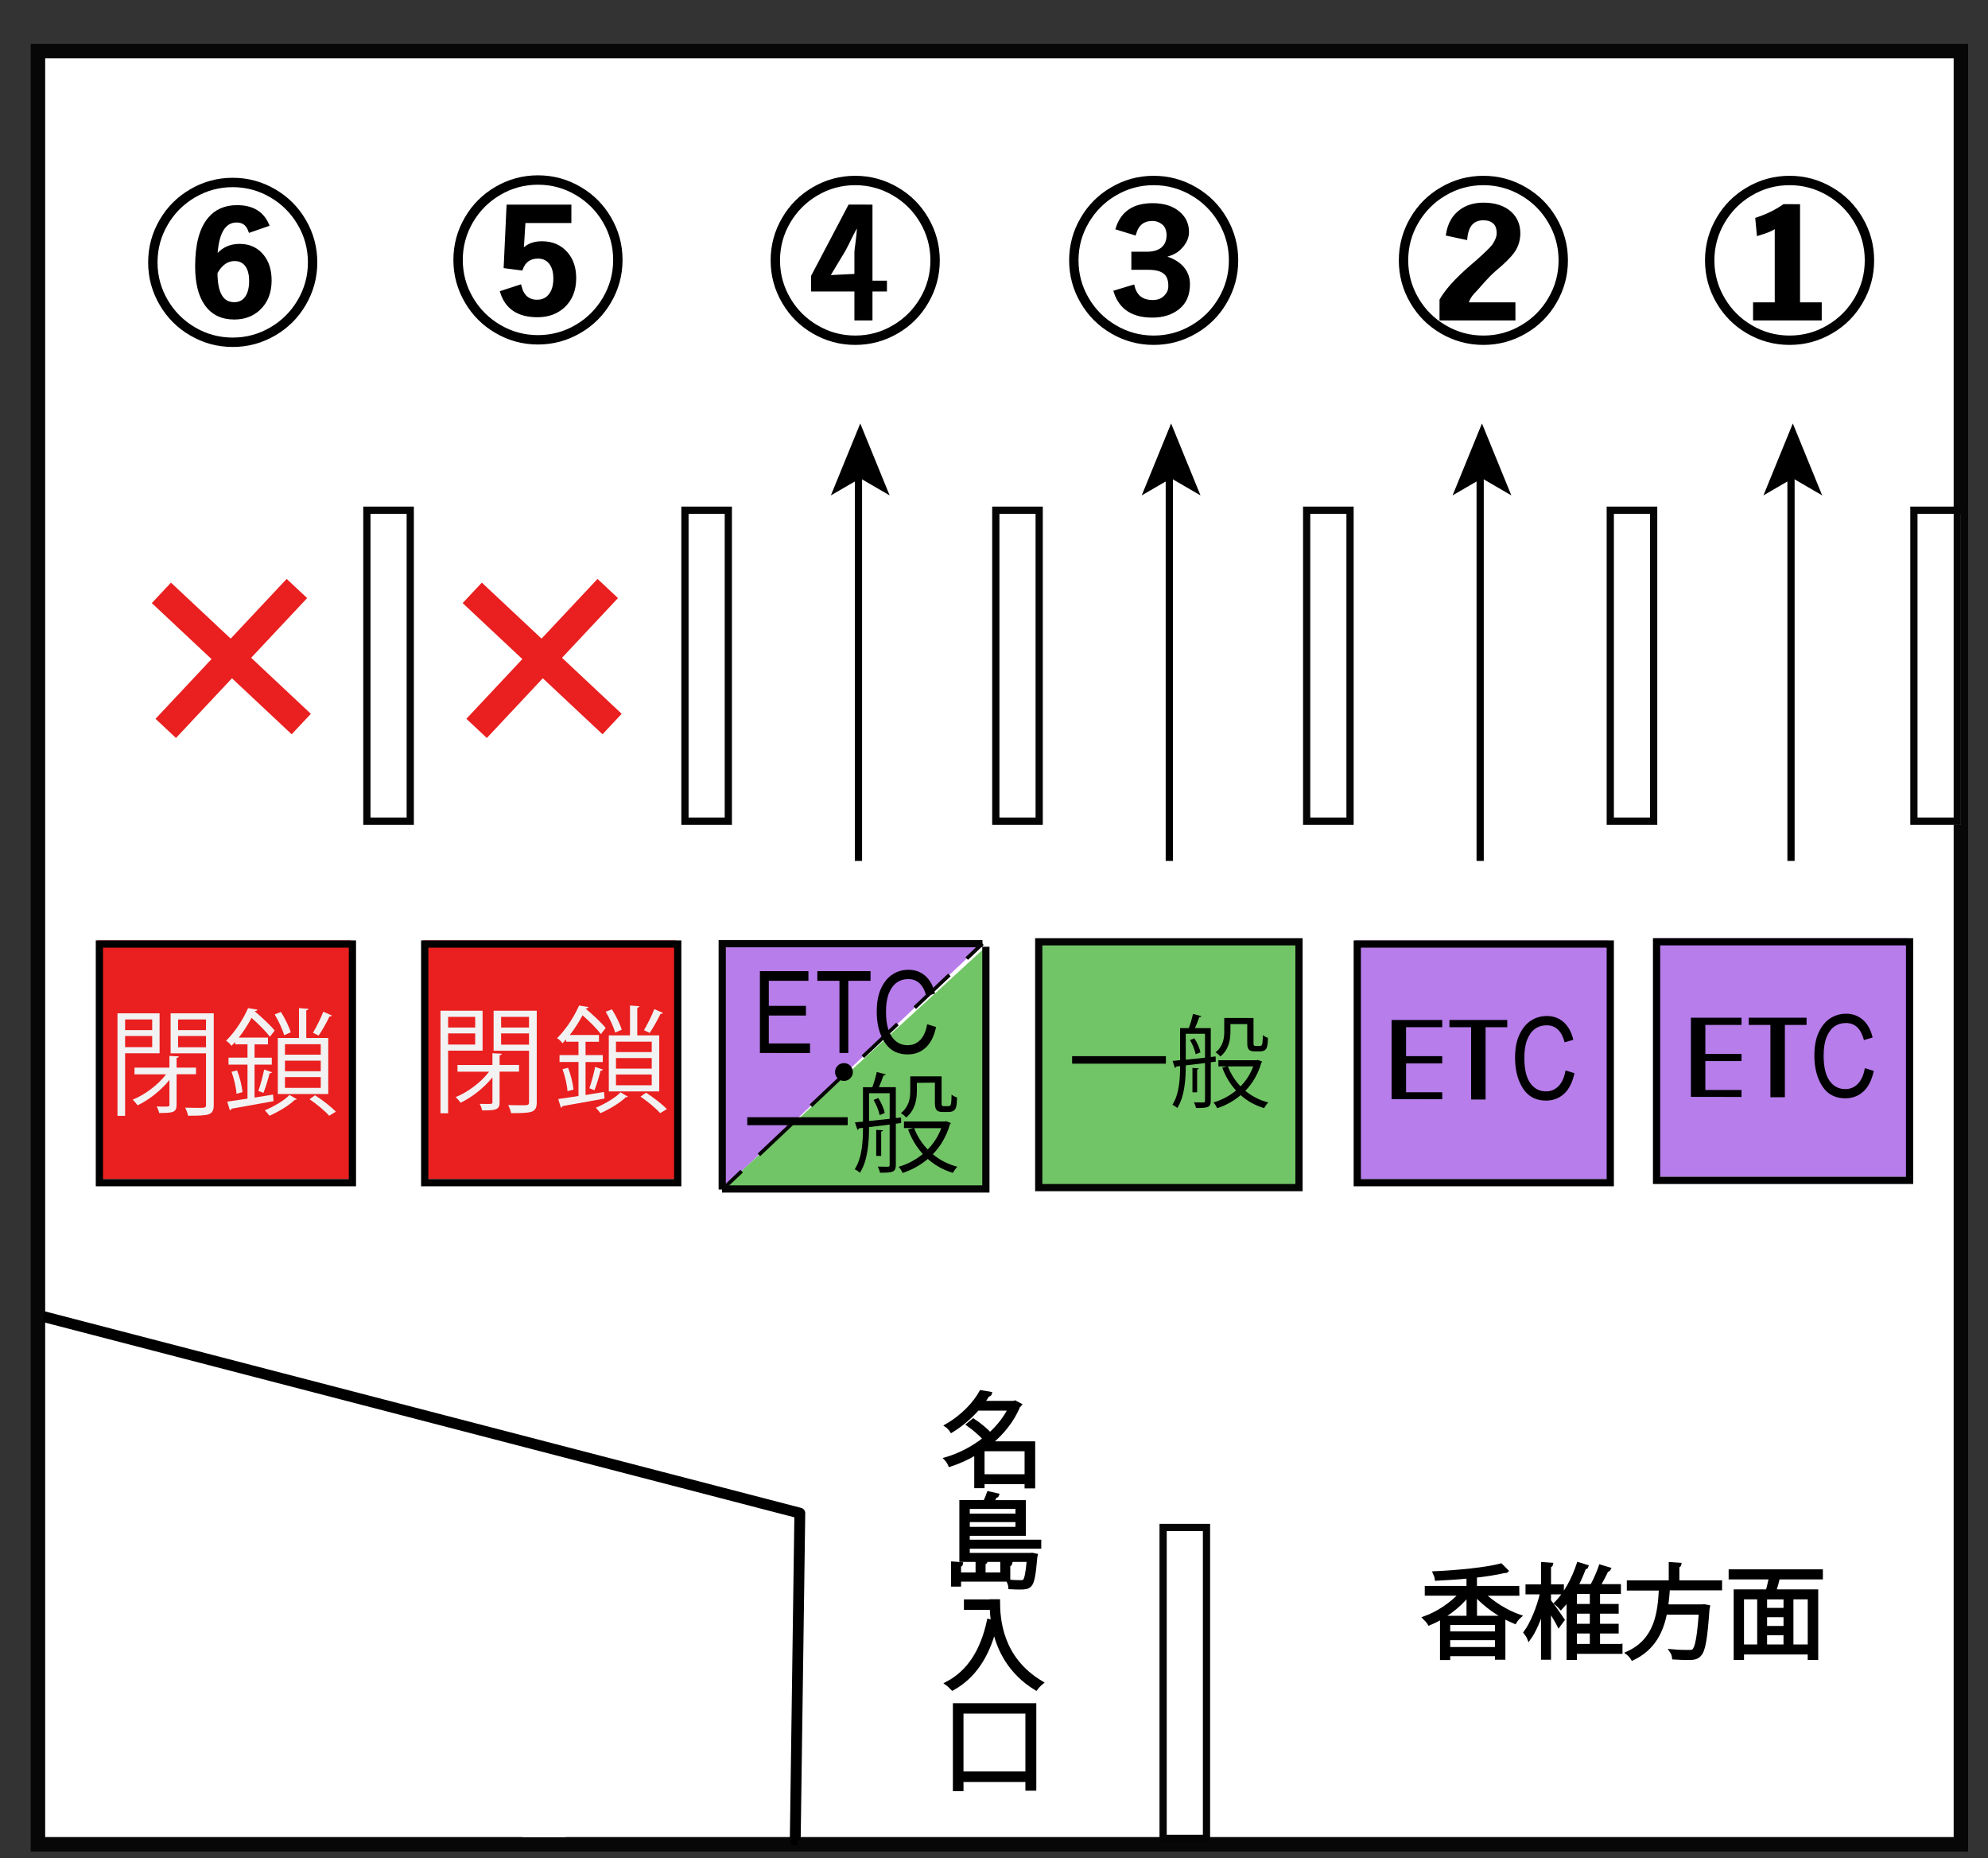 <?xml version="1.0" encoding="UTF-8" standalone="no"?>
<!-- Generator: Adobe Illustrator 15.1.0, SVG Export Plug-In . SVG Version: 6.00 Build 0)  -->

<svg
   version="1.1"
   id="レイヤー_1"
   x="0px"
   y="0px"
   width="275px"
   height="257px"
   viewBox="-4.75 -5.563 275 257"
   enable-background="new -4.75 -5.563 275 257"
   xml:space="preserve"
   sodipodi:docname="najima.svg"
   inkscape:version="1.3.2 (091e20e, 2023-11-25, custom)"
   xmlns:inkscape="http://www.inkscape.org/namespaces/inkscape"
   xmlns:sodipodi="http://sodipodi.sourceforge.net/DTD/sodipodi-0.dtd"
   xmlns="http://www.w3.org/2000/svg"
   xmlns:svg="http://www.w3.org/2000/svg"><rect x="-4.75" y="-5.563" width="275" height="257" fill="#333333" stroke="none"/><defs
   id="defs42" /><sodipodi:namedview
   id="namedview42"
   pagecolor="#ffffff"
   bordercolor="#000000"
   borderopacity="0.25"
   inkscape:showpageshadow="2"
   inkscape:pageopacity="0.0"
   inkscape:pagecheckerboard="0"
   inkscape:deskcolor="#d1d1d1"
   inkscape:zoom="3.1634241"
   inkscape:cx="137.50923"
   inkscape:cy="128.5"
   inkscape:window-width="1920"
   inkscape:window-height="1009"
   inkscape:window-x="1912"
   inkscape:window-y="103"
   inkscape:window-maximized="1"
   inkscape:current-layer="レイヤー_1" />
<g
   id="g1">
	<rect
   x="0.5"
   y="1.5"
   fill="#FFFFFF"
   width="266"
   height="248"
   id="rect1" />
	<path
   fill="#070707"
   d="M265.5,2.5v246H1.5V2.5H265.5 M267.5,0.5h-268v250h268V0.5L267.5,0.5z"
   id="path1" />
</g><polyline
   fill="#b77dea"
   stroke="#050505"
   stroke-miterlimit="10"
   points="116.529,187.076 116.529,153.076 152.529,153.076 "
   id="polyline3"
   transform="translate(-21.374,-28.13)" /><polyline
   fill="#72c566"
   stroke="#050505"
   stroke-miterlimit="10"
   points="153,153.5 153,187 116.5,187 "
   id="polyline4"
   transform="translate(-21.374,-28.13)" /><path
   d="m 111.372,140.061 v -9.98 h -3.059 v -1.336 h 7.358 v 1.336 h -3.072 v 9.98 z"
   id="path4-0" /><path
   d="m 100.368,140.061 v -11.316 h 6.711 v 1.336 h -5.479 v 3.467 h 5.135 v 1.336 h -5.135 v 3.855 h 5.698 v 1.336 z"
   id="path5-4" /><path
   d="m 119.903,149.753 -0.733,0.092 v 5.699 c 0,1.021 -0.465,1.08 -2.188,1.08 -0.045,-0.24 -0.182,-0.604 -0.301,-0.848 0.658,0.021 1.229,0.021 1.381,0.021 0.193,0 0.254,-0.064 0.254,-0.256 v -5.58 l -2.852,0.354 c 0,1.965 -0.148,4.59 -1.26,6.313 -0.148,-0.145 -0.51,-0.395 -0.719,-0.479 1.031,-1.621 1.139,-3.916 1.139,-5.73 l -0.568,0.064 c -0.016,0.119 -0.104,0.188 -0.193,0.213 l -0.346,-1.035 1.108,-0.104 v -4.758 h 1.291 c 0.24,-0.631 0.494,-1.5 0.612,-2.105 l 1.244,0.33 c -0.026,0.093 -0.146,0.146 -0.313,0.146 -0.146,0.449 -0.392,1.104 -0.631,1.621 h 2.34 v 4.271 l 0.726,-0.068 z m -4.438,-4.125 v 3.842 l 2.853,-0.301 v -3.541 z m 1.47,3.033 c -0.119,-0.592 -0.449,-1.438 -0.841,-2.104 l 0.646,-0.264 c 0.423,0.639 0.779,1.479 0.898,2.063 z m 0.464,2.098 c -0.019,0.098 -0.072,0.146 -0.256,0.164 v 3.375 h -0.688 v -3.605 z m 8.745,-1.26 0.646,0.256 c -0.029,0.09 -0.09,0.119 -0.137,0.164 -0.479,1.689 -1.307,3.063 -2.367,4.148 0.959,0.795 2.1,1.396 3.402,1.729 -0.213,0.189 -0.479,0.584 -0.633,0.842 -1.334,-0.396 -2.486,-1.053 -3.465,-1.922 -1.021,0.869 -2.205,1.521 -3.466,1.939 -0.118,-0.234 -0.356,-0.646 -0.567,-0.855 1.199,-0.346 2.354,-0.938 3.346,-1.77 -0.867,-0.939 -1.563,-2.105 -2.039,-3.396 l 0.705,-0.186 h -1.273 v -0.916 h 5.67 z m -4.064,-5.307 v 1.148 c 0,1.17 -0.257,2.65 -1.483,3.646 -0.146,-0.187 -0.511,-0.492 -0.722,-0.609 1.125,-0.891 1.291,-2.063 1.291,-3.063 v -2.021 h 4.334 v 3.563 c 0,0.515 0.028,0.563 0.33,0.563 h 0.465 c 0.136,0 0.285,0 0.347,-0.045 0.209,-0.121 0.209,-0.586 0.237,-1.563 0.185,0.166 0.496,0.33 0.75,0.399 -0.028,1.334 -0.06,2.017 -1.244,2.017 h -0.75 c -1.063,0 -1.063,-0.66 -1.063,-1.479 v -2.58 z m -0.375,6.266 c 0.42,1.104 1.063,2.109 1.875,2.955 0.795,-0.813 1.454,-1.807 1.875,-2.955 z"
   id="path6-9" /><line
   fill="none"
   stroke="#050505"
   stroke-width="0.5"
   stroke-miterlimit="10"
   x1="131.155"
   y1="124.946"
   x2="128.976"
   y2="127.007"
   id="line6-0" /><line
   fill="none"
   stroke="#050505"
   stroke-width="0.5"
   stroke-miterlimit="10"
   stroke-dasharray="6.588, 3.294"
   x1="126.58"
   y1="129.27"
   x2="99.042"
   y2="155.278"
   id="line7" /><line
   fill="none"
   stroke="#050505"
   stroke-width="0.5"
   stroke-miterlimit="10"
   x1="97.844"
   y1="156.411"
   x2="95.663"
   y2="158.472"
   id="line8-6" /><path
   d="m 98.621,148.946 h 13.889 v 1.104 H 98.621 Z"
   id="path8-8" /><path
   d="m 113.228,142.696 c 0,0.684 -0.553,1.234 -1.233,1.234 -0.68,0 -1.235,-0.555 -1.235,-1.234 0,-0.684 0.555,-1.234 1.235,-1.234 0.705,-0.002 1.233,0.574 1.233,1.234 z"
   id="path9-1" /><path
   d="m 123.503,136.091 1.236,0.379 c -0.271,1.271 -0.75,2.229 -1.437,2.854 -0.685,0.625 -1.515,0.938 -2.489,0.938 -0.857,0 -1.599,-0.211 -2.201,-0.631 -0.611,-0.421 -1.109,-1.104 -1.498,-2.021 -0.394,-0.934 -0.584,-2.02 -0.584,-3.284 0,-1.246 0.19,-2.306 0.584,-3.164 0.389,-0.854 0.916,-1.521 1.58,-1.953 0.664,-0.438 1.404,-0.653 2.229,-0.653 0.896,0 1.666,0.271 2.313,0.836 0.647,0.564 1.099,1.375 1.354,2.453 l -1.205,0.354 c -0.409,-1.563 -1.235,-2.354 -2.479,-2.354 -0.617,0 -1.151,0.154 -1.604,0.479 -0.453,0.313 -0.814,0.813 -1.089,1.479 -0.271,0.666 -0.401,1.521 -0.401,2.541 0,1.557 0.271,2.717 0.814,3.487 0.546,0.771 1.271,1.158 2.178,1.158 0.672,0 1.248,-0.231 1.732,-0.718 0.477,-0.491 0.804,-1.21 0.967,-2.18 z"
   id="path10-3" />
<path
   fill="#EA1F1F"
   d="M81.25,93.156l-2.654,2.83l-8.258-7.744L62.594,96.5l-2.83-2.652l7.744-8.26l-8.258-7.744l2.653-2.83  l8.259,7.744l7.743-8.258l2.831,2.652l-7.743,8.258L81.25,93.156z"
   id="path2" />
<rect
   x="132.5"
   y="65.5"
   fill="#FFFFFF"
   width="6"
   height="43"
   id="rect2" />
<path
   fill="#050505"
   d="M138.5,65.5v42h-5v-42H138.5 M139.5,64.5h-7v44h7V64.5L139.5,64.5z"
   id="path3" />
<line
   fill="none"
   stroke="#000000"
   stroke-miterlimit="10"
   x1="157"
   y1="60.5"
   x2="157"
   y2="113.5"
   id="line3" />
<polygon
   points="157.25,53 153.186,62.949 157.25,60.588 161.314,62.949 "
   id="polygon3" />
<rect
   x="89.5"
   y="65.5"
   fill="#FFFFFF"
   width="6"
   height="43"
   id="rect3" />
<path
   fill="#050505"
   d="M95.5,65.5v42h-5v-42H95.5 M96.5,64.5h-7v44h7V64.5L96.5,64.5z"
   id="path4" />
<path
   fill="#EA1F1F"
   d="M38.25,93.156l-2.654,2.83l-8.258-7.744L19.594,96.5l-2.83-2.652l7.744-8.26l-8.258-7.744l2.653-2.83  l8.259,7.744l7.743-8.258l2.831,2.652l-7.743,8.258L38.25,93.156z"
   id="path5" />
<rect
   x="45.5"
   y="65.5"
   fill="#FFFFFF"
   width="6"
   height="43"
   id="rect5" />
<path
   fill="#050505"
   d="M51.5,65.5v42h-5v-42H51.5 M52.5,64.5h-7v44h7V64.5L52.5,64.5z"
   id="path6" />
<line
   fill="none"
   stroke="#000000"
   stroke-miterlimit="10"
   x1="114"
   y1="60.5"
   x2="114"
   y2="113.5"
   id="line6" />
<polygon
   points="114.25,53 110.185,62.949 114.25,60.588 118.314,62.949 "
   id="polygon6" />
<rect
   x="217.5"
   y="65.5"
   fill="#FFFFFF"
   width="6"
   height="43"
   id="rect6" />
<path
   fill="#050505"
   d="M223.5,65.5v42h-5v-42H223.5 M224.5,64.5h-7v44h7V64.5L224.5,64.5z"
   id="path7" />
<rect
   x="260.5"
   y="65.5"
   fill="#FFFFFF"
   width="6"
   height="43"
   id="rect7" />
<path
   fill="#050505"
   d="M265.5,65.5v42h-5v-42H265.5 M266.5,64.5h-7v44h7V64.5L266.5,64.5z"
   id="path8" />
<line
   fill="none"
   stroke="#000000"
   stroke-miterlimit="10"
   x1="243"
   y1="60.5"
   x2="243"
   y2="113.5"
   id="line8" />
<polygon
   points="243.25,53 239.186,62.949 243.25,60.588 247.314,62.949 "
   id="polygon8" />
<rect
   x="175.5"
   y="65.5"
   fill="#FFFFFF"
   width="6"
   height="43"
   id="rect8" />
<path
   fill="#050505"
   d="M181.5,65.5v42h-5v-42H181.5 M182.5,64.5h-7v44h7V64.5L182.5,64.5z"
   id="path9" />
<line
   fill="none"
   stroke="#000000"
   stroke-miterlimit="10"
   x1="200"
   y1="60.5"
   x2="200"
   y2="113.5"
   id="line9" />
<polygon
   points="200.25,53 196.186,62.949 200.25,60.588 204.314,62.949 "
   id="polygon9" />
<rect
   x="53.75"
   y="124.5"
   fill="#EA1F1F"
   width="35"
   height="33"
   id="rect9" />
<path
   d="M88.5,125.5v32h-34v-32H88.5 M89.5,124.5h-36v34h36V124.5L89.5,124.5z"
   id="path10" />
<rect
   x="224.152"
   y="124.184"
   fill="#b77dea"
   width="35"
   height="33"
   id="rect10" />
<path
   d="m 258.902,125.184 v 32 h -34 v -32 h 34 m 1,-1 h -36 v 34 h 36 v -34 z"
   id="path11" />
<path
   d="m 229.152,146.133 v -10.949 h 7 v 1 h -5 v 4 h 5 v 1 h -5 v 4 h 5 v 0.957 l -7,-0.008 z"
   id="path12" />
<path
   d="m 240.152,146.184 v -10 h -3 v -1 h 8 v 1 h -3 v 10 z"
   id="path13" />
<path
   d="m 253.211,142.164 1.234,0.377 c -0.271,1.271 -0.75,2.229 -1.438,2.854 -0.688,0.625 -1.521,0.938 -2.489,0.938 -0.857,0 -1.597,-0.215 -2.203,-0.635 -0.608,-0.422 -1.106,-1.096 -1.498,-2.021 -0.392,-0.938 -0.584,-2.021 -0.584,-3.283 0,-1.229 0.192,-2.308 0.584,-3.146 0.392,-0.854 0.916,-1.521 1.58,-1.955 0.664,-0.438 1.405,-0.659 2.229,-0.659 0.896,0 1.666,0.274 2.313,0.84 0.647,0.566 1.096,1.375 1.354,2.448 l -1.205,0.355 c -0.412,-1.564 -1.229,-2.355 -2.479,-2.355 -0.617,0 -1.154,0.158 -1.605,0.48 -0.453,0.313 -0.813,0.813 -1.086,1.479 -0.271,0.666 -0.404,1.521 -0.404,2.544 0,1.557 0.271,2.715 0.813,3.479 0.546,0.771 1.271,1.154 2.179,1.154 0.67,0 1.248,-0.229 1.731,-0.723 0.481,-0.481 0.81,-1.204 0.974,-2.171 z"
   id="path14" />
<rect
   x="182.75"
   y="124.5"
   fill="#B77DEA"
   width="35"
   height="33"
   id="rect14" />
<path
   d="M217.5,125.5v32h-34v-32H217.5 M218.5,124.5h-36v34h36V124.5L218.5,124.5z"
   id="path15" />
<path
   d="M187.75,146.449V135.5h7v1h-5v4h5v1h-5v4h5v0.957L187.75,146.449L187.75,146.449z"
   id="path16" />
<path
   d="M198.75,146.5v-10h-3v-1h8v1h-3v10H198.75z"
   id="path17" />
<path
   d="M211.809,142.48l1.234,0.377c-0.271,1.271-0.75,2.229-1.438,2.854c-0.688,0.625-1.521,0.938-2.489,0.938  c-0.857,0-1.597-0.215-2.203-0.635c-0.608-0.422-1.106-1.096-1.498-2.021c-0.392-0.938-0.584-2.021-0.584-3.283  c0-1.229,0.192-2.308,0.584-3.146c0.392-0.854,0.916-1.521,1.58-1.955c0.664-0.438,1.405-0.659,2.229-0.659  c0.896,0,1.666,0.274,2.313,0.84s1.096,1.375,1.354,2.448l-1.205,0.355c-0.412-1.564-1.229-2.355-2.479-2.355  c-0.617,0-1.154,0.158-1.605,0.48c-0.453,0.313-0.813,0.813-1.086,1.479c-0.271,0.666-0.404,1.521-0.404,2.544  c0,1.557,0.271,2.715,0.813,3.479c0.546,0.771,1.271,1.154,2.179,1.154c0.67,0,1.248-0.229,1.731-0.723  C211.316,144.17,211.645,143.447,211.809,142.48z"
   id="path18" />
<rect
   x="67.5"
   y="205.5"
   fill="#FFFFFF"
   width="6"
   height="43"
   id="rect18" />
<path
   fill="#050505"
   d="m 161.644,206.184 v 42 h -5 v -42 h 5 m 1,-1 h -7 v 44 h 7 v -44 z"
   id="path19" />
<rect
   x="8.75"
   y="124.5"
   fill="#EA1F1F"
   width="35"
   height="33"
   id="rect19" />
<path
   d="M43.5,125.5v32h-34v-32H43.5 M44.5,124.5h-36v34h36V124.5L44.5,124.5z"
   id="path20" />
<path
   fill="#F2F2F2"
   d="M62.008,139.742h-4.77v8.66h-1.057v-14.182h5.826L62.008,139.742L62.008,139.742z M60.984,135.068h-3.745  v1.473h3.745V135.068z M57.239,138.895h3.745v-1.537h-3.745V138.895z M67.05,142.641h-2.689v4.229c0,1.058-0.512,1.137-2.417,1.137  c-0.048-0.271-0.192-0.646-0.336-0.909c0.352,0.016,0.672,0.016,0.944,0.016c0.736,0,0.816,0,0.816-0.238v-3.438  c-1.168,1.457-2.881,2.785-4.402,3.504c-0.176-0.24-0.464-0.592-0.688-0.783c1.665-0.653,3.521-2.049,4.626-3.506h-4.37v-0.928  h4.834V140.1l1.296,0.064c-0.016,0.111-0.096,0.191-0.304,0.207v1.346h2.689L67.05,142.641L67.05,142.641z M69.5,134.221v12.66  c0,0.752-0.192,1.104-0.688,1.297c-0.528,0.191-1.457,0.207-2.865,0.207c-0.048-0.305-0.24-0.816-0.4-1.119  c0.56,0.016,1.088,0.031,1.537,0.031c1.249,0,1.345,0,1.345-0.432v-7.107h-4.898v-5.537H69.5L69.5,134.221z M68.427,135.068h-3.858  v1.473h3.858V135.068z M64.569,138.91h3.858v-1.553h-3.858V138.91z"
   id="path21" />
<path
   fill="#F2F2F2"
   d="M76.248,145.873c0.833-0.145,1.697-0.271,2.562-0.418l0.064,0.914c-2.145,0.4-4.402,0.783-5.811,1.041  c-0.016,0.111-0.112,0.191-0.224,0.225l-0.368-1.201l2.801-0.416v-4.707h-2.625v-0.959h2.625v-1.842h-1.713v-0.336  c-0.16,0.191-0.32,0.369-0.496,0.545c-0.16-0.24-0.512-0.563-0.752-0.705c1.393-1.377,2.449-3.17,3.042-4.514l1.296,0.207  c-0.016,0.111-0.112,0.191-0.32,0.191l-0.032,0.063c0.992,0.832,2.161,1.92,2.737,2.643l-0.656,0.853  c-0.528-0.705-1.584-1.765-2.545-2.606c-0.464,0.862-1.041,1.809-1.761,2.721h4.034v0.945h-1.857v1.84h2.385v0.961h-2.385  L76.248,145.873L76.248,145.873z M73.751,145.346c-0.048-0.816-0.336-2.066-0.688-3.041l0.769-0.193  c0.384,0.961,0.672,2.209,0.752,3.015L73.751,145.346z M78.665,142.367c-0.048,0.08-0.16,0.145-0.336,0.145  c-0.192,0.768-0.544,1.953-0.848,2.705l-0.705-0.271c0.272-0.778,0.641-2.098,0.8-2.961L78.665,142.367z M82.106,146.098  c-0.064,0.063-0.16,0.096-0.304,0.096c-0.752,0.752-2.241,1.648-3.49,2.193c-0.144-0.209-0.448-0.545-0.64-0.752  c1.216-0.514,2.721-1.377,3.409-2.129L82.106,146.098z M79.898,134.027c0.56,0.881,1.136,2.063,1.36,2.818l-0.913,0.395  c-0.208-0.754-0.768-1.973-1.313-2.885L79.898,134.027z M79.466,137.629h2.929V133.5l1.313,0.096  c-0.016,0.096-0.096,0.176-0.304,0.209v3.824h3.041v7.748h-6.979V137.629z M85.404,139.936v-1.438h-4.946v1.438H85.404z   M85.404,142.225v-1.457h-4.946v1.457H85.404z M85.404,144.527v-1.488h-4.946v1.488H85.404z M86.572,148.387  c-0.608-0.689-1.712-1.602-2.721-2.289l0.768-0.545c1.057,0.688,2.225,1.584,2.881,2.273L86.572,148.387z M86.957,134.523  c-0.048,0.096-0.16,0.129-0.336,0.129c-0.368,0.77-1.008,1.92-1.505,2.641c-0.016,0-0.784-0.385-0.784-0.385  c0.464-0.783,1.104-2.049,1.425-2.912L86.957,134.523z"
   id="path22" />
<path
   fill="#F2F2F2"
   d="M17.326,140.104h-4.77v8.658H11.5V134.58h5.826V140.104z M16.302,135.428h-3.745v1.473h3.745V135.428z   M12.557,139.254h3.745v-1.537h-3.745V139.254z M22.368,143h-2.689v4.227c0,1.062-0.512,1.137-2.417,1.137  c-0.048-0.27-0.192-0.641-0.336-0.907c0.352,0.021,0.672,0.021,0.944,0.021c0.736,0,0.816,0,0.816-0.238v-3.441  c-1.168,1.457-2.881,2.785-4.402,3.504c-0.176-0.238-0.464-0.592-0.688-0.783c1.665-0.656,3.521-2.049,4.626-3.504h-4.37v-0.93  h4.834v-1.617l1.296,0.064c-0.016,0.109-0.096,0.188-0.304,0.209v1.344h2.689L22.368,143L22.368,143z M24.818,134.58v12.66  c0,0.752-0.192,1.105-0.688,1.297c-0.528,0.191-1.457,0.207-2.865,0.207c-0.048-0.303-0.24-0.814-0.4-1.119  c0.56,0.016,1.088,0.031,1.537,0.031c1.249,0,1.345,0,1.345-0.432v-7.107h-4.898v-5.537H24.818z M23.745,135.428h-3.858v1.473h3.858  V135.428z M19.887,139.27h3.858v-1.553h-3.858V139.27z"
   id="path23" />
<path
   fill="#F2F2F2"
   d="M30.461,146.232c0.833-0.146,1.697-0.271,2.562-0.416l0.064,0.912c-2.145,0.396-4.402,0.785-5.811,1.041  c-0.016,0.106-0.112,0.188-0.224,0.225l-0.368-1.201l2.801-0.416v-4.705H26.86v-0.961h2.625v-1.842h-1.713v-0.336  c-0.16,0.193-0.32,0.369-0.496,0.545c-0.16-0.24-0.512-0.561-0.752-0.705c1.393-1.377,2.449-3.17,3.042-4.514l1.296,0.207  c-0.016,0.113-0.112,0.188-0.32,0.188l-0.032,0.063c0.992,0.834,2.161,1.925,2.737,2.646l-0.656,0.853  c-0.528-0.705-1.584-1.764-2.545-2.607c-0.464,0.863-1.041,1.813-1.761,2.725h4.034v0.941h-1.857v1.84h2.385v0.961h-2.385  L30.461,146.232L30.461,146.232z M27.965,145.705c-0.048-0.816-0.336-2.064-0.688-3.041l0.769-0.191  c0.384,0.959,0.672,2.209,0.752,3.008L27.965,145.705z M32.878,142.729c-0.048,0.08-0.16,0.146-0.336,0.146  c-0.192,0.771-0.544,1.953-0.848,2.705l-0.705-0.271c0.272-0.783,0.641-2.099,0.8-2.961L32.878,142.729z M36.32,146.457  c-0.064,0.064-0.16,0.096-0.304,0.096c-0.752,0.752-2.241,1.648-3.49,2.193c-0.144-0.209-0.448-0.545-0.64-0.752  c1.216-0.512,2.721-1.377,3.409-2.129L36.32,146.457z M34.111,134.389c0.56,0.879,1.136,2.063,1.36,2.816l-0.913,0.4  c-0.208-0.752-0.768-1.969-1.313-2.881L34.111,134.389z M33.679,137.988h2.929v-4.129l1.313,0.096  c-0.016,0.098-0.096,0.178-0.304,0.209v3.824h3.041v7.748h-6.979V137.988z M39.617,140.295v-1.441h-4.946v1.441H39.617z   M39.617,142.582v-1.455h-4.946v1.455H39.617z M39.617,144.889v-1.49h-4.946v1.49H39.617z M40.785,148.746  c-0.608-0.688-1.712-1.602-2.721-2.289l0.768-0.545c1.057,0.689,2.225,1.584,2.881,2.273L40.785,148.746z M41.17,134.885  c-0.048,0.096-0.16,0.127-0.336,0.127c-0.368,0.77-1.008,1.922-1.505,2.641c-0.016,0-0.784-0.383-0.784-0.383  c0.464-0.785,1.104-2.049,1.425-2.914L41.17,134.885z"
   id="path24" />
<path
   stroke="#000000"
   stroke-width="0.5"
   stroke-miterlimit="10"
   d="m 138.197,194.024 v 6.008 h -0.967 v -0.588 h -6.037 v 0.561 h -0.925 v -4.621 c -1.176,0.713 -2.395,1.26 -3.614,1.652 -0.098,-0.238 -0.35,-0.645 -0.532,-0.828 1.807,-0.531 3.698,-1.484 5.337,-2.787 -0.561,-0.631 -1.471,-1.414 -2.269,-1.975 l 0.7,-0.574 c 0.798,0.531 1.737,1.289 2.311,1.918 1.121,-1.008 2.073,-2.197 2.731,-3.516 h -4.454 c -0.938,1.063 -2.129,2.143 -3.6,3.041 -0.14,-0.229 -0.448,-0.563 -0.672,-0.715 2.283,-1.308 3.922,-3.144 4.749,-4.65 l 1.261,0.211 c -0.028,0.111 -0.126,0.182 -0.308,0.182 -0.21,0.35 -0.462,0.715 -0.743,1.08 h 4.314 l 0.168,-0.057 0.687,0.363 c -0.042,0.057 -0.112,0.098 -0.182,0.127 -0.84,2.045 -2.269,3.795 -3.95,5.168 z m -7.004,4.553 h 6.037 v -3.684 h -6.037 z"
   id="path25" />
<path
   stroke="#000000"
   stroke-width="0.5"
   stroke-miterlimit="10"
   d="m 134.751,212.927 h -6.808 v 0.686 h -0.882 v -2.969 l 1.148,0.084 c -0.014,0.103 -0.084,0.154 -0.266,0.187 v 1.241 h 2.507 v -1.848 l 1.163,0.068 c -0.014,0.1 -0.098,0.168 -0.28,0.197 v 1.582 h 2.535 v -1.568 l 1.163,0.084 c -0.014,0.084 -0.084,0.154 -0.28,0.182 z m 4.286,-4.553 h -9.89 v 1.08 h 8.657 l 0.21,-0.027 0.532,0.111 c -0.014,0.07 -0.028,0.182 -0.056,0.266 -0.21,2.508 -0.406,3.488 -0.784,3.867 -0.28,0.279 -0.575,0.35 -1.373,0.35 -0.364,0 -0.84,-0.014 -1.345,-0.043 -0.014,-0.266 -0.112,-0.602 -0.238,-0.84 0.729,0.084 1.443,0.084 1.681,0.084 0.266,0 0.392,-0.027 0.518,-0.125 0.238,-0.238 0.42,-1.021 0.588,-2.9 h -9.329 v -8.055 h 3.292 c 0.196,-0.406 0.392,-0.867 0.504,-1.205 l 1.205,0.271 c -0.028,0.084 -0.126,0.145 -0.28,0.145 -0.112,0.226 -0.28,0.519 -0.448,0.799 h 4.426 v 4.438 h -7.76 v 1.037 h 9.89 z m -3.068,-5.504 h -6.822 v 1.148 h 6.822 z m -6.821,2.983 h 6.822 v -1.162 h -6.822 z"
   id="path26" />
<path
   stroke="#000000"
   stroke-width="0.5"
   stroke-miterlimit="10"
   d="m 132.383,215.86 h 0.953 c 0,2.508 0.322,7.943 5.981,11.305 -0.21,0.168 -0.588,0.561 -0.757,0.799 -3.642,-2.215 -5.155,-5.422 -5.771,-8.152 -1.008,3.74 -2.83,6.541 -5.771,8.166 -0.182,-0.195 -0.546,-0.545 -0.785,-0.713 3.096,-1.611 4.903,-4.596 5.785,-8.672 l 0.575,0.141 c -0.112,-0.694 -0.168,-1.346 -0.182,-1.899 h -3.572 v -0.953 h 3.544 z"
   id="path27" />
<path
   stroke="#000000"
   stroke-width="0.5"
   stroke-miterlimit="10"
   d="m 127.313,230.239 h 11.038 v 11.598 h -1.008 v -1.205 h -9.063 v 1.275 h -0.967 z m 0.966,9.442 h 9.063 v -8.502 h -9.063 z"
   id="path28" />
<path
   stroke="#000000"
   stroke-width="0.5"
   stroke-miterlimit="10"
   d="m 205.173,214.873 h -4.763 c 1.303,1.289 3.292,2.508 5.029,3.109 -0.229,0.197 -0.504,0.547 -0.646,0.785 -1.893,-0.771 -4.104,-2.271 -5.479,-3.854 v 2.83 h -0.953 v -2.804 c -1.329,1.709 -3.461,3.25 -5.396,4.035 -0.141,-0.238 -0.421,-0.574 -0.631,-0.771 1.77,-0.629 3.729,-1.918 4.986,-3.332 h -4.732 v -0.854 h 5.771 v -1.526 c -1.457,0.141 -2.981,0.237 -4.385,0.309 -0.025,-0.225 -0.144,-0.588 -0.252,-0.813 3.232,-0.149 7.088,-0.528 9.146,-1.075 l 0.782,0.78 c -0.043,0.043 -0.067,0.043 -0.295,0.043 -1.051,0.252 -2.489,0.479 -4.049,0.658 v 1.625 h 5.854 z m -10.478,8.895 v -5.617 h 8.544 v 5.576 h -0.938 v -0.49 h -6.695 v 0.531 z m 7.606,-4.846 h -6.695 v 1.387 h 6.695 z m -6.696,3.543 h 6.689 v -1.443 h -6.689 z"
   id="path29" />
<path
   stroke="#000000"
   stroke-width="0.5"
   stroke-miterlimit="10"
   d="m 209.55,214.691 v 1.146 c 0.435,0.531 1.611,2.216 1.877,2.619 l -0.546,0.741 c -0.238,-0.489 -0.854,-1.483 -1.331,-2.239 v 6.769 h -0.883 v -6.937 c -0.504,1.651 -1.19,3.267 -1.905,4.244 -0.098,-0.253 -0.336,-0.617 -0.504,-0.826 0.911,-1.22 1.85,-3.519 2.297,-5.521 h -2.031 v -0.883 h 2.146 v -3.082 l 1.163,0.084 c -0.017,0.084 -0.101,0.15 -0.28,0.182 v 2.814 h 1.779 v 0.883 h -1.779 z m 9.889,7.354 v 0.867 h -6.303 v 0.842 h -0.932 v -8.209 c -0.336,0.463 -0.688,0.896 -1.036,1.26 -0.142,-0.168 -0.462,-0.49 -0.653,-0.645 1.229,-1.219 2.396,-3.305 3.082,-5.42 l 1.135,0.35 c -0.027,0.098 -0.146,0.141 -0.313,0.141 -0.31,0.854 -0.688,1.728 -1.114,2.535 h 2.15 c 0.445,-0.813 0.924,-1.906 1.188,-2.688 l 1.182,0.361 c -0.042,0.084 -0.145,0.143 -0.313,0.143 -0.279,0.631 -0.729,1.482 -1.137,2.188 h 2.846 v 0.867 h -2.888 v 1.879 h 2.578 v 0.84 h -2.578 v 1.901 h 2.578 v 0.843 h -2.578 v 1.944 h 3.099 v 0.002 z m -4.02,-5.533 v -1.877 h -2.282 v 1.877 z m 0,2.746 v -1.904 h -2.282 v 1.904 z m -2.282,0.84 v 1.947 h 2.282 v -1.947 z"
   id="path30" />
<path
   stroke="#000000"
   stroke-width="0.5"
   stroke-miterlimit="10"
   d="m 233.215,214.131 h -7.214 c -0.056,0.785 -0.126,1.611 -0.237,2.438 h 5 l 0.211,-0.022 0.563,0.104 c -0.017,0.098 -0.028,0.211 -0.06,0.295 -0.293,4.215 -0.574,5.785 -1.138,6.344 -0.378,0.406 -0.756,0.477 -1.639,0.477 -0.504,0 -1.205,-0.027 -1.905,-0.07 -0.025,-0.266 -0.15,-0.655 -0.336,-0.924 1.037,0.101 2.045,0.101 2.396,0.101 0.336,0 0.521,-0.017 0.676,-0.149 0.435,-0.396 0.714,-1.813 0.967,-5.234 h -4.893 c -0.479,2.49 -1.584,4.932 -4.521,6.332 -0.145,-0.238 -0.42,-0.574 -0.672,-0.76 3.964,-1.793 4.396,-5.572 4.563,-8.906 h -4.438 v -0.91 h 5.799 v -2.521 l 1.247,0.084 c -0.019,0.098 -0.103,0.168 -0.276,0.195 v 2.242 h 5.907 z"
   id="path31" />
<path
   stroke="#000000"
   stroke-width="0.5"
   stroke-miterlimit="10"
   d="m 247.159,212.617 h -5.813 c -0.027,0.016 -0.07,0.016 -0.125,0.016 -0.127,0.531 -0.322,1.246 -0.52,1.861 h 5.813 v 9.26 h -0.953 v -0.756 h -9.313 v 0.756 h -0.928 v -9.26 h 4.43 c 0.152,-0.559 0.32,-1.273 0.445,-1.877 h -5.572 v -0.895 h 12.537 z m -10.912,2.76 v 6.738 h 2.325 v -6.738 z m 5.967,1.682 v -1.68 h -2.772 v 1.68 z m 0,2.494 v -1.709 h -2.772 v 1.709 z m -2.773,0.783 v 1.779 h 2.771 v -1.779 z m 6.122,1.779 v -6.738 h -2.479 v 6.738 z"
   id="path32" />
<path
   stroke="#000000"
   stroke-width="0.5"
   stroke-miterlimit="10"
   d="M113.551,19c2.07,0,3.996,0.523,5.777,1.57  c1.727,1.008,3.094,2.375,4.102,4.102c1.047,1.781,1.57,3.707,1.57,5.777c0,2.063-0.521,3.996-1.57,5.771  c-1.008,1.729-2.375,3.104-4.102,4.104c-1.781,1.047-3.707,1.563-5.777,1.563c-2.07,0-3.996-0.521-5.777-1.563  c-1.727-1.008-3.094-2.375-4.102-4.104c-1.047-1.771-1.57-3.707-1.57-5.771c0-2.07,0.521-3.996,1.57-5.777  c1.008-1.727,2.375-3.094,4.102-4.102C109.554,19.523,111.48,19,113.551,19z M113.551,19.797c-1.922,0-3.711,0.486-5.367,1.465  c-1.602,0.943-2.875,2.229-3.82,3.818c-0.979,1.656-1.465,3.445-1.465,5.367c0,1.922,0.488,3.711,1.465,5.367  c0.945,1.604,2.219,2.875,3.82,3.813c1.656,0.979,3.445,1.467,5.367,1.467c1.922,0,3.711-0.479,5.367-1.467  c1.602-0.938,2.875-2.219,3.82-3.813c0.979-1.656,1.465-3.443,1.465-5.367c0-1.922-0.488-3.711-1.465-5.367  c-0.945-1.604-2.219-2.875-3.82-3.818C117.261,20.285,115.472,19.797,113.551,19.797z M115.69,22.984V33.5h2v1h-2v4h-2v-4h-6v-1.834  l5.096-9.688L115.69,22.984L115.69,22.984z M113.69,32.559v-3.105c0-0.729,0.298-1.953,0.376-3.953h-0.229  c-0.695,1-1.313,2.547-1.854,3.486l-2.262,3.765L113.69,32.559L113.69,32.559z"
   id="path33" />
<path
   stroke="#000000"
   stroke-width="0.5"
   stroke-miterlimit="10"
   d="M154.84,19c2.069,0,3.996,0.523,5.771,1.57  c1.729,1.008,3.095,2.375,4.104,4.102c1.047,1.781,1.569,3.707,1.569,5.777c0,2.063-0.522,3.996-1.569,5.771  c-1.008,1.729-2.375,3.104-4.104,4.104c-1.78,1.047-3.707,1.563-5.771,1.563c-2.068,0-3.996-0.521-5.771-1.563  c-1.729-1.008-3.094-2.375-4.104-4.104c-1.048-1.771-1.57-3.707-1.57-5.771c0-2.07,0.522-3.996,1.57-5.777  c1.008-1.727,2.375-3.094,4.104-4.102C150.844,19.523,152.771,19,154.84,19z M154.84,19.797c-1.922,0-3.711,0.486-5.367,1.465  c-1.603,0.943-2.875,2.229-3.818,3.818c-0.979,1.656-1.465,3.445-1.465,5.367c0,1.922,0.486,3.711,1.465,5.367  c0.943,1.604,2.225,2.875,3.818,3.813c1.656,0.979,3.445,1.467,5.367,1.467s3.711-0.479,5.367-1.467  c1.602-0.938,2.875-2.219,3.818-3.813c0.979-1.656,1.466-3.443,1.466-5.367c0-1.922-0.487-3.711-1.466-5.367  c-0.943-1.604-2.219-2.875-3.818-3.818C158.551,20.285,156.762,19.797,154.84,19.797z M149.848,25.984  c0.695-2.145,2.313-3.199,4.842-3.199c1.547,0,2.768,0.396,3.646,1.184c0.76,0.674,1.139,1.527,1.139,2.566  c0,0.922-0.511,1.68-1.127,2.271C157.818,29.324,157,29.66,156,29.849v0.145c2,0.439,3.607,1.68,3.607,3.719  c0,1.422-0.428,2.539-1.492,3.354c-0.922,0.689-2.045,1.045-3.473,1.045c-2.672,0-4.35-1.104-5.072-3.295l2.392-0.727  c0.354,1.396,1.272,2.088,2.748,2.088c0.771,0,1.374-0.236,1.815-0.729c0.396-0.441,0.588-0.811,0.588-1.5  c0-1.771-1.025-2.449-3.08-2.449H152v-2h1.893c1.979,0,2.979-0.991,2.979-2.56c0-0.664-0.229-1.291-0.703-1.662  c-0.394-0.314-0.894-0.532-1.5-0.532c-1.269,0-2.101,0.626-2.496,1.955L149.848,25.984z"
   id="path34" />
<path
   stroke="#000000"
   stroke-width="0.5"
   stroke-miterlimit="10"
   d="M200.448,19c2.069,0,3.995,0.523,5.771,1.57  c1.729,1.008,3.098,2.375,4.104,4.102c1.048,1.781,1.569,3.707,1.569,5.777c0,2.063-0.521,3.996-1.569,5.771  c-1.009,1.729-2.375,3.104-4.104,4.104c-1.777,1.047-3.707,1.563-5.771,1.563c-2.069,0-3.995-0.521-5.776-1.563  c-1.729-1.008-3.094-2.375-4.104-4.104c-1.047-1.771-1.568-3.707-1.568-5.771c0-2.07,0.521-3.996,1.568-5.777  c1.01-1.727,2.375-3.094,4.104-4.102C196.451,19.523,198.378,19,200.448,19z M200.448,19.797c-1.923,0-3.712,0.486-5.366,1.465  c-1.604,0.943-2.875,2.229-3.82,3.818c-0.979,1.656-1.465,3.445-1.465,5.367c0,1.922,0.488,3.711,1.465,5.367  c0.945,1.604,2.221,2.875,3.82,3.813c1.654,0.979,3.443,1.467,5.366,1.467s3.712-0.479,5.366-1.467  c1.604-0.938,2.875-2.219,3.814-3.813c0.979-1.656,1.471-3.443,1.471-5.367c0-1.922-0.488-3.711-1.471-5.367  c-0.939-1.604-2.22-2.875-3.814-3.818C204.157,20.285,202.369,19.797,200.448,19.797z M195.527,26.816  c0.229-1.396,0.828-2.445,1.806-3.164c0.844-0.625,1.883-0.938,3.117-0.938c1.563,0,2.784,0.395,3.668,1.188  c0.789,0.711,1.188,1.645,1.188,2.801c0,0.945-0.271,1.797-0.82,2.555c-0.45,0.617-1.274,1.438-2.473,2.438  c-1.271,1.105-2.156,2.278-2.646,2.778c-0.555,0.562-0.979,1.026-1.288,2.026h6.55v2h-10v-2.553c1-1.768,2.883-3.547,5.047-5.367  c1.069-0.988,1.973-1.77,2.324-2.346c0.289-0.479,0.533-0.979,0.533-1.52c0-0.689-0.166-1.23-0.598-1.582  c-0.375-0.314-0.854-0.48-1.479-0.48c-1.474,0-2.289,0.896-2.479,2.689L195.527,26.816z"
   id="path35" />
<path
   stroke="#000000"
   stroke-width="0.5"
   stroke-miterlimit="10"
   d="M242.801,19c2.069,0,3.996,0.523,5.776,1.57  c1.728,1.008,3.095,2.375,4.103,4.102c1.049,1.781,1.57,3.707,1.57,5.777c0,2.063-0.521,3.996-1.57,5.771  c-1.008,1.729-2.375,3.104-4.103,4.104c-1.78,1.047-3.707,1.563-5.776,1.563c-2.068,0-3.996-0.521-5.775-1.563  c-1.729-1.008-3.094-2.375-4.104-4.104c-1.047-1.771-1.568-3.707-1.568-5.771c0-2.07,0.521-3.996,1.568-5.777  c1.01-1.727,2.375-3.094,4.104-4.102C238.805,19.523,240.732,19,242.801,19z M242.801,19.797c-1.922,0-3.711,0.486-5.365,1.465  c-1.604,0.943-2.875,2.229-3.814,3.818c-0.979,1.656-1.471,3.445-1.471,5.367c0,1.922,0.486,3.711,1.471,5.367  c0.939,1.604,2.219,2.875,3.814,3.813c1.654,0.979,3.443,1.467,5.365,1.467s3.711-0.479,5.367-1.467  c1.604-0.938,2.875-2.219,3.818-3.813c0.979-1.656,1.466-3.443,1.466-5.367c0-1.922-0.487-3.711-1.466-5.367  c-0.943-1.604-2.219-2.875-3.818-3.818C246.512,20.285,244.723,19.797,242.801,19.797z M244,22.926V36.5h3v2h-9v-2h3V25.402  c0,0.547-1.313,1.004-2.491,1.367l-0.192-2.021c1.521-0.508,2.701-1.117,3.724-1.828L244,22.926L244,22.926z"
   id="path36" />
<path
   stroke="#000000"
   stroke-width="0.5"
   stroke-miterlimit="10"
   d="M69.667,18.934c2.07,0,3.996,0.523,5.777,1.57  c1.727,1.008,3.094,2.375,4.102,4.102c1.047,1.781,1.57,3.707,1.57,5.777c0,2.07-0.523,3.996-1.57,5.777  c-1.008,1.727-2.375,3.094-4.102,4.102c-1.781,1.047-3.707,1.57-5.777,1.57s-3.996-0.523-5.777-1.57  c-1.727-1.008-3.094-2.375-4.102-4.102c-1.047-1.781-1.57-3.707-1.57-5.777c0-2.07,0.523-3.996,1.57-5.777  c1.008-1.727,2.375-3.094,4.102-4.102C65.67,19.458,67.596,18.934,69.667,18.934z M69.667,19.731c-1.922,0-3.711,0.488-5.367,1.465  c-1.602,0.945-2.875,2.219-3.82,3.82c-0.977,1.656-1.465,3.445-1.465,5.367c0,1.922,0.488,3.711,1.465,5.367  c0.945,1.602,2.219,2.875,3.82,3.82c1.656,0.977,3.445,1.465,5.367,1.465s3.711-0.488,5.367-1.465  c1.602-0.945,2.875-2.219,3.82-3.82c0.977-1.656,1.465-3.445,1.465-5.367c0-1.922-0.488-3.711-1.465-5.367  c-0.945-1.602-2.219-2.875-3.82-3.82C73.377,20.219,71.588,19.731,69.667,19.731z M74.038,22.989v2.039h-6.34l-0.188,3  c-0.023,0.406-0.066,0.855-0.129,1.348c0.633-0.883,1.57-1.324,2.813-1.324c1.43,0,2.563,0.492,3.398,1.477  c0.742,0.867,1.113,1.992,1.113,3.375c0,1.664-0.535,2.973-1.605,3.926c-0.922,0.82-2.09,1.23-3.504,1.23  c-2.586,0-4.219-1.063-4.898-3.188l2.449-0.797c0.352,1.375,1.152,2.063,2.402,2.063c0.82,0,1.457-0.324,1.91-0.973  c0.391-0.555,0.586-1.285,0.586-2.191c0-1.023-0.246-1.805-0.738-2.344c-0.414-0.453-0.961-0.68-1.641-0.68  c-1.141,0-1.918,0.543-2.332,1.629l-2.156-0.281l0.387-8.309H74.038z"
   id="path37" />
<path
   stroke="#000000"
   stroke-width="0.5"
   stroke-miterlimit="10"
   d="M27.442,19.274c2.07,0,3.996,0.523,5.777,1.57  c1.727,1.008,3.094,2.375,4.102,4.102c1.047,1.781,1.57,3.707,1.57,5.777c0,2.07-0.523,3.996-1.57,5.777  c-1.008,1.727-2.375,3.094-4.102,4.102c-1.781,1.047-3.707,1.57-5.777,1.57c-2.07,0-3.996-0.523-5.777-1.57  c-1.727-1.008-3.094-2.375-4.102-4.102c-1.047-1.781-1.57-3.707-1.57-5.777c0-2.07,0.523-3.996,1.57-5.777  c1.008-1.727,2.375-3.094,4.102-4.102C23.446,19.798,25.372,19.274,27.442,19.274z M27.442,20.071c-1.922,0-3.711,0.488-5.367,1.465  c-1.602,0.945-2.875,2.219-3.82,3.82c-0.977,1.656-1.465,3.445-1.465,5.367s0.488,3.711,1.465,5.367  c0.945,1.602,2.219,2.875,3.82,3.82c1.656,0.977,3.445,1.465,5.367,1.465s3.711-0.488,5.367-1.465  c1.602-0.945,2.875-2.219,3.82-3.82c0.977-1.656,1.465-3.445,1.465-5.367s-0.488-3.711-1.465-5.367  c-0.945-1.602-2.219-2.875-3.82-3.82C31.153,20.56,29.364,20.071,27.442,20.071z M32.211,25.509l-2.367,0.82  c-0.328-0.914-0.945-1.371-1.852-1.371c-1.828,0-2.805,1.738-2.93,5.215c0.813-1.172,1.918-1.758,3.316-1.758  c1.328,0,2.379,0.48,3.152,1.441c0.695,0.859,1.043,1.98,1.043,3.363c0,1.656-0.52,2.965-1.559,3.926  c-0.891,0.82-2.012,1.23-3.363,1.23c-1.711,0-3.008-0.641-3.891-1.922c-0.844-1.211-1.266-2.938-1.266-5.18  c0-2.969,0.57-5.145,1.711-6.527c0.93-1.125,2.207-1.688,3.832-1.688C30.11,23.06,31.5,23.876,32.211,25.509z M25.086,32.142  c0,2.891,0.855,4.336,2.566,4.336c0.773,0,1.363-0.313,1.77-0.938c0.359-0.555,0.539-1.305,0.539-2.25  c0-1.031-0.23-1.809-0.691-2.332c-0.391-0.445-0.914-0.668-1.57-0.668C26.637,30.29,25.766,30.907,25.086,32.142z"
   id="path38" />
<rect
   x="138.94"
   y="124.684"
   fill="#72c566"
   stroke="#050505"
   stroke-miterlimit="10"
   width="36"
   height="34"
   id="rect38" />
<g
   id="g40"
   transform="translate(43.94,-0.316)">
	<path
   d="m 99.616,140.82 h 12.971 v 1.037 H 99.616 Z"
   id="path39" />
	<path
   d="m 119.485,141.577 -0.688,0.084 v 5.321 c 0,0.953 -0.434,1.01 -2.045,1.01 -0.041,-0.225 -0.168,-0.561 -0.279,-0.784 0.615,0.015 1.148,0.015 1.288,0.015 0.183,0 0.238,-0.057 0.238,-0.238 v -5.211 l -2.661,0.322 c 0,1.836 -0.141,4.286 -1.177,5.896 -0.14,-0.141 -0.477,-0.364 -0.673,-0.448 0.967,-1.513 1.064,-3.655 1.064,-5.351 l -0.531,0.056 c -0.015,0.112 -0.099,0.168 -0.183,0.196 l -0.322,-0.967 1.036,-0.1 v -4.439 h 1.205 c 0.225,-0.588 0.463,-1.399 0.574,-1.961 l 1.162,0.309 c -0.027,0.085 -0.14,0.141 -0.293,0.141 -0.141,0.42 -0.365,1.022 -0.589,1.514 h 2.185 v 3.992 l 0.673,-0.07 z m -4.147,-3.852 v 3.586 l 2.661,-0.279 v -3.307 h -2.661 z m 1.373,2.83 c -0.113,-0.547 -0.421,-1.345 -0.785,-1.961 l 0.603,-0.238 c 0.392,0.588 0.729,1.389 0.841,1.935 z m 0.434,1.961 c -0.014,0.084 -0.07,0.142 -0.238,0.154 v 3.15 h -0.645 v -3.375 z m 8.166,-1.177 0.603,0.238 c -0.028,0.084 -0.084,0.112 -0.126,0.153 -0.448,1.582 -1.219,2.856 -2.213,3.881 0.896,0.742 1.961,1.303 3.18,1.609 -0.196,0.184 -0.448,0.547 -0.588,0.784 -1.247,-0.379 -2.326,-0.979 -3.236,-1.793 -0.953,0.813 -2.059,1.414 -3.236,1.808 -0.111,-0.226 -0.336,-0.604 -0.531,-0.799 1.12,-0.322 2.199,-0.883 3.123,-1.652 -0.813,-0.883 -1.457,-1.961 -1.904,-3.166 l 0.658,-0.168 h -1.191 v -0.854 h 5.295 z m -3.795,-4.959 v 1.079 c 0,1.094 -0.238,2.479 -1.388,3.402 -0.14,-0.168 -0.476,-0.461 -0.672,-0.573 1.05,-0.826 1.204,-1.933 1.204,-2.856 v -1.892 h 4.049 v 3.333 c 0,0.477 0.027,0.531 0.308,0.531 h 0.435 c 0.126,0 0.266,0 0.322,-0.041 0.195,-0.111 0.195,-0.547 0.225,-1.457 0.168,0.154 0.461,0.309 0.699,0.379 -0.027,1.246 -0.056,1.877 -1.162,1.877 h -0.7 c -0.995,0 -0.995,-0.616 -0.995,-1.373 v -2.409 h -2.325 z m -0.351,5.854 c 0.393,1.037 0.995,1.976 1.752,2.761 0.742,-0.757 1.358,-1.683 1.75,-2.761 z"
   id="path40" />
</g>


<path
   style="fill:none;stroke:#000000;stroke-width:1.5;stroke-linejoin:round;stroke-miterlimit:4.8;stroke-dashoffset:5.051;stroke-opacity:1;paint-order:stroke fill markers;stroke-dasharray:none"
   d="M 1.256,176.518 105.89,203.704 105.257,248.908 h 0.316"
   id="path42" /></svg>

